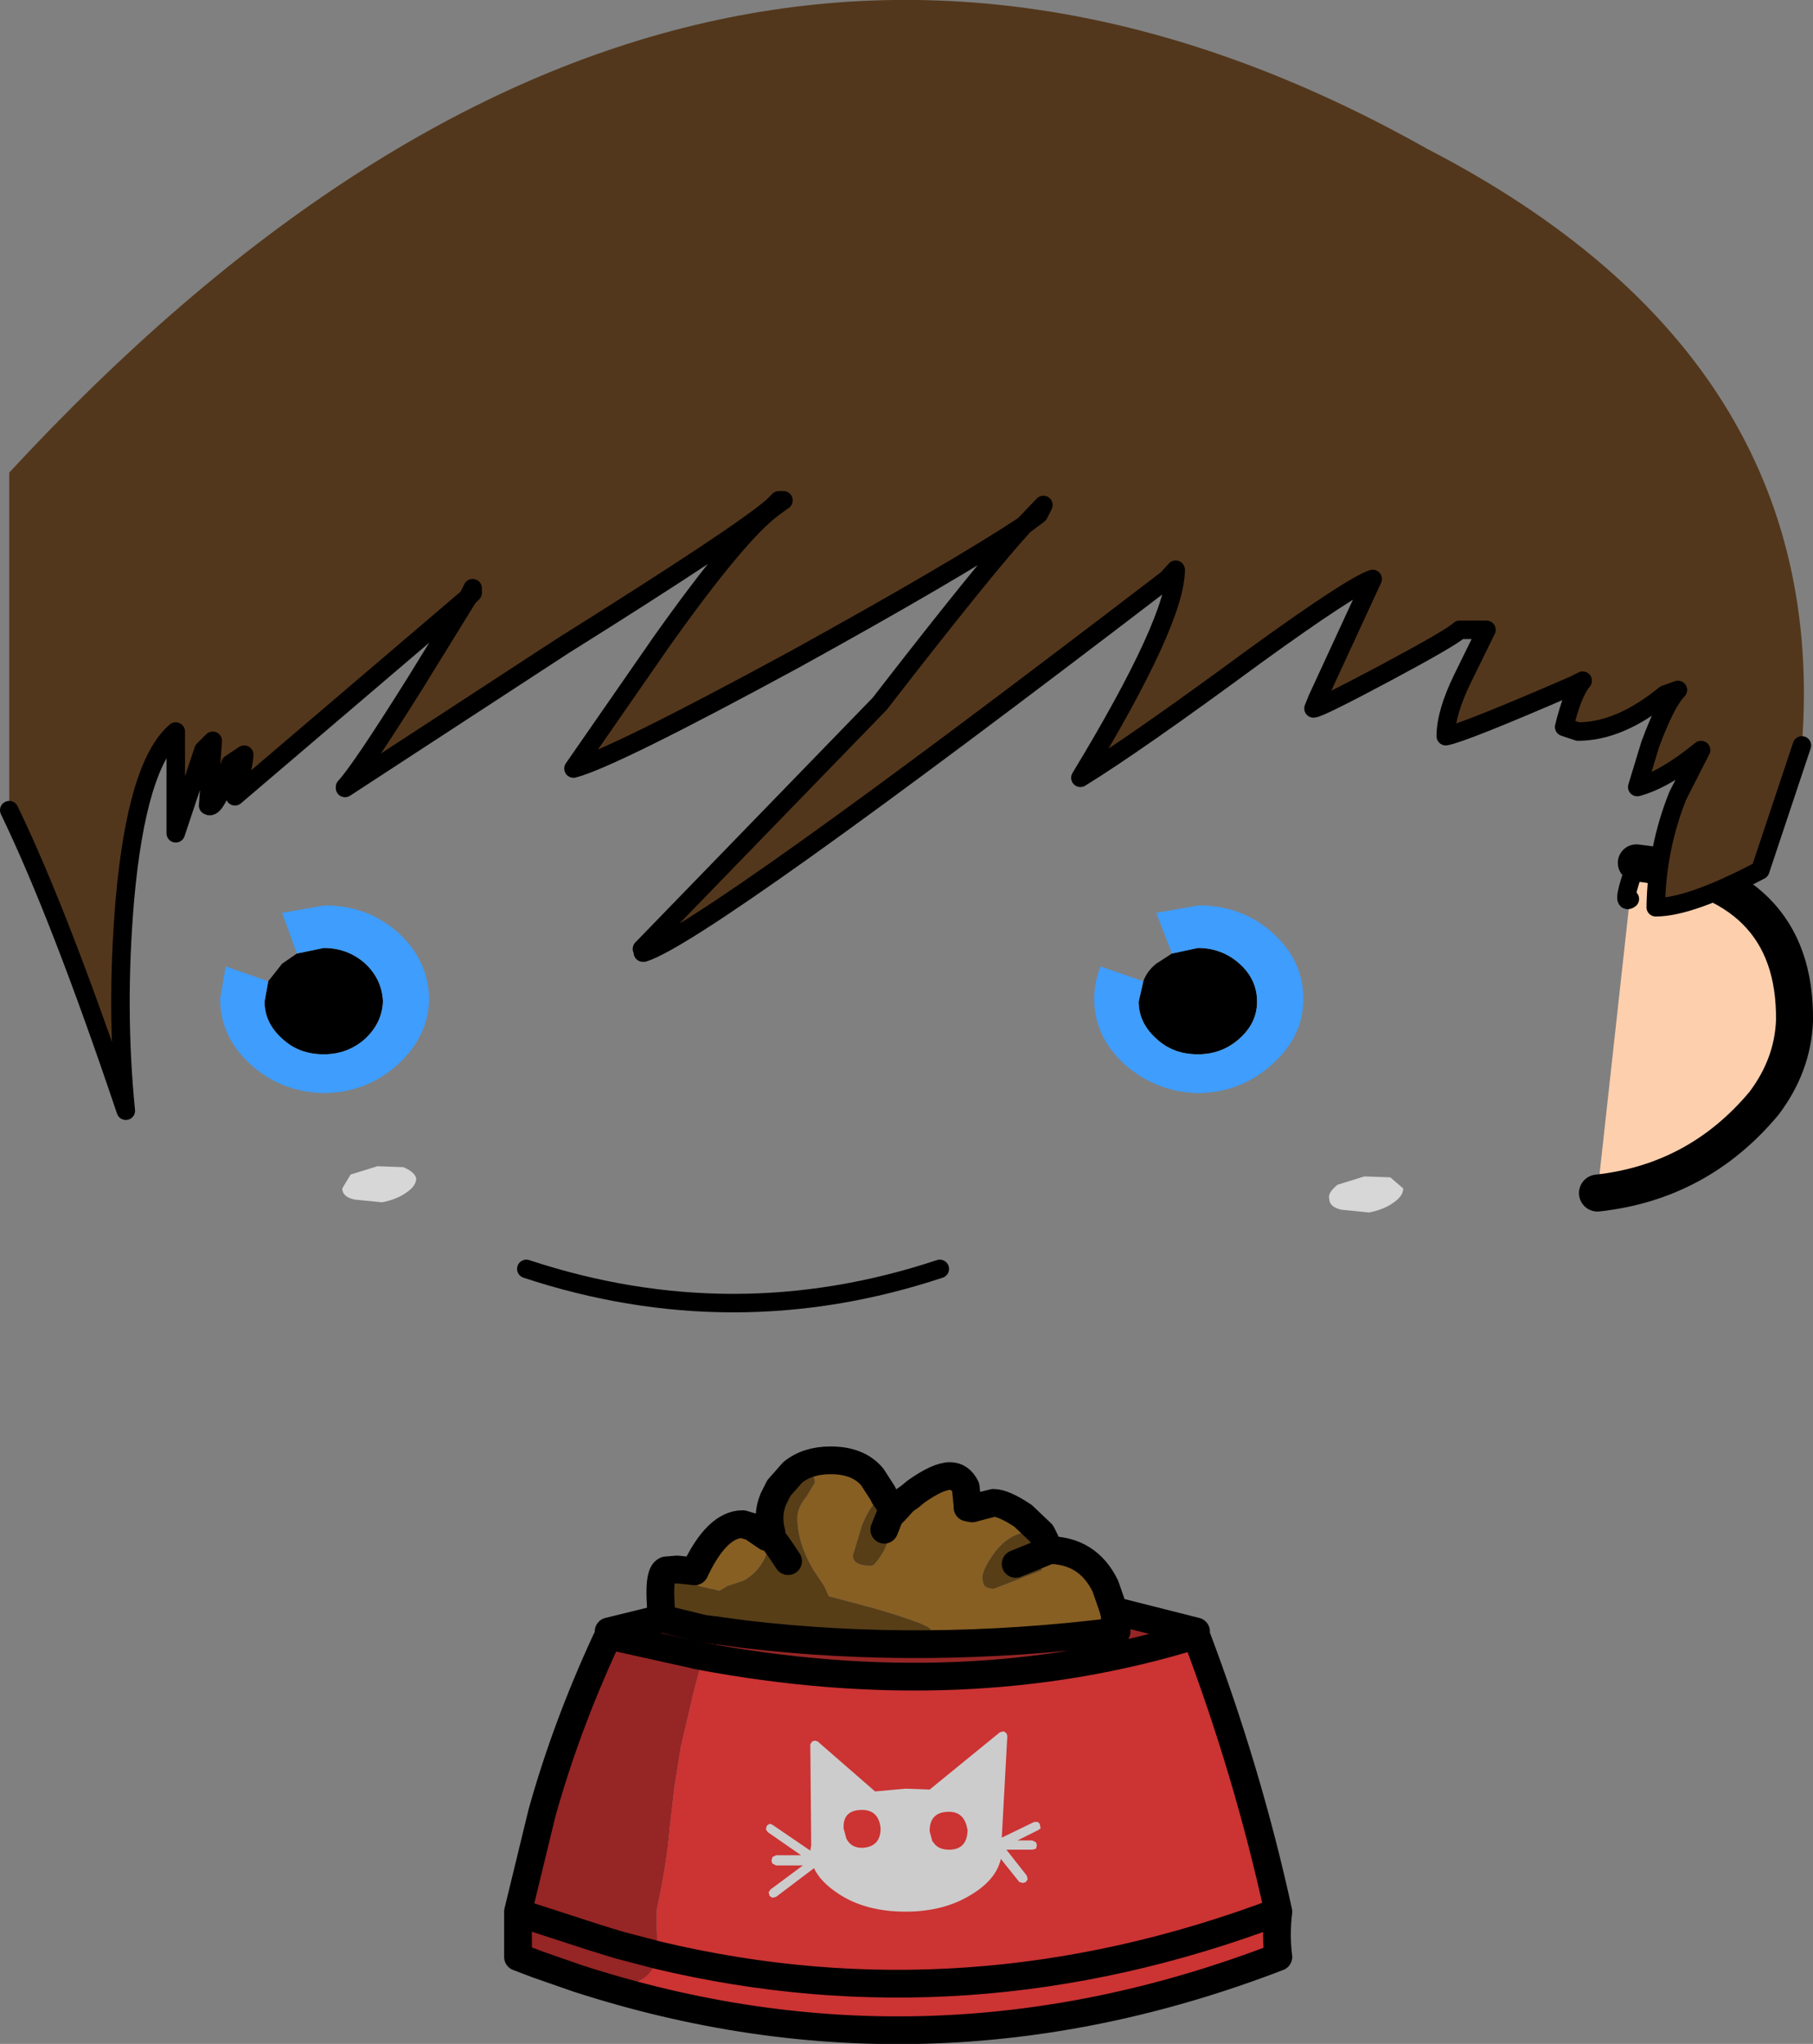 <?xml version="1.0" encoding="UTF-8" standalone="no"?>
<svg xmlns:xlink="http://www.w3.org/1999/xlink" height="110.5px" width="98.0px" xmlns="http://www.w3.org/2000/svg">
  <rect width="100%" height="100%" fill="#808080" stroke="none"/>
  <g transform="matrix(1.0, 0.0, 0.0, 1.0, 50.65, 129.5)">
    <path d="M37.8 -82.85 Q46.45 -81.9 46.35 -74.3 46.25 -71.9 44.7 -69.85 41.15 -65.6 35.7 -65.0 L37.45 -80.9 Q36.95 -80.5 37.8 -82.85" fill="#fdcfad" fill-rule="evenodd" stroke="none"/>
    <path d="M37.45 -80.9 Q36.95 -80.5 37.8 -82.85" fill="none" stroke="#000000" stroke-linecap="round" stroke-linejoin="round" stroke-width="1.0"/>
    <path d="M37.8 -82.85 Q46.45 -81.9 46.35 -74.3 46.25 -71.9 44.7 -69.85 41.15 -65.6 35.7 -65.0" fill="none" stroke="#000000" stroke-linecap="round" stroke-linejoin="round" stroke-width="2.0"/>
    <path d="M-30.25 -66.45 L-28.85 -66.4 Q-28.25 -66.15 -28.15 -65.8 -28.15 -65.4 -28.65 -65.05 -29.2 -64.65 -30.0 -64.5 L-31.5 -64.65 Q-32.15 -64.8 -32.15 -65.25 L-31.7 -66.0 -30.25 -66.45" fill="#ffffff" fill-opacity="0.682" fill-rule="evenodd" stroke="none"/>
    <path d="M23.1 -65.9 L24.5 -65.85 25.2 -65.25 Q25.2 -64.85 24.7 -64.5 24.15 -64.1 23.35 -63.95 L21.85 -64.1 Q21.2 -64.25 21.2 -64.7 21.1 -65.0 21.65 -65.45 L23.1 -65.9" fill="#ffffff" fill-opacity="0.682" fill-rule="evenodd" stroke="none"/>
    <path d="M-36.15 -76.45 L-35.4 -77.4 -34.6 -77.95 -33.15 -78.25 Q-31.85 -78.25 -30.9 -77.4 -30.0 -76.55 -29.95 -75.35 -30.0 -74.2 -30.9 -73.35 -31.85 -72.5 -33.15 -72.5 -34.5 -72.5 -35.4 -73.35 -36.35 -74.2 -36.35 -75.35 L-36.15 -76.45" fill="#000000" fill-rule="evenodd" stroke="none"/>
    <path d="M-34.6 -77.95 L-35.4 -80.15 -33.1 -80.55 Q-30.8 -80.55 -29.15 -79.1 -27.5 -77.6 -27.45 -75.5 -27.5 -73.45 -29.15 -71.95 -30.8 -70.45 -33.1 -70.4 -35.45 -70.45 -37.1 -71.95 -38.75 -73.45 -38.75 -75.5 L-38.45 -77.25 -36.15 -76.45 -36.35 -75.35 Q-36.35 -74.2 -35.4 -73.35 -34.5 -72.5 -33.15 -72.5 -31.85 -72.5 -30.9 -73.35 -30.0 -74.2 -29.95 -75.35 -30.0 -76.55 -30.9 -77.4 -31.85 -78.25 -33.15 -78.25 L-34.6 -77.95" fill="#3e9dfd" fill-rule="evenodd" stroke="none"/>
    <path d="M12.7 -77.95 L14.1 -78.25 Q15.4 -78.25 16.35 -77.4 17.3 -76.55 17.3 -75.35 17.3 -74.2 16.35 -73.35 15.4 -72.5 14.1 -72.5 12.75 -72.5 11.85 -73.35 10.9 -74.2 10.9 -75.35 L11.15 -76.45 Q11.35 -77.0 11.85 -77.4 L12.7 -77.95" fill="#000000" fill-rule="evenodd" stroke="none"/>
    <path d="M12.7 -77.95 L11.85 -80.15 14.15 -80.55 Q16.45 -80.55 18.1 -79.1 19.8 -77.6 19.8 -75.5 19.8 -73.45 18.1 -71.95 16.45 -70.45 14.15 -70.4 11.85 -70.45 10.15 -71.95 8.5 -73.45 8.5 -75.5 8.5 -76.45 8.85 -77.25 L11.15 -76.45 10.9 -75.35 Q10.9 -74.2 11.85 -73.35 12.75 -72.5 14.1 -72.5 15.4 -72.5 16.35 -73.35 17.3 -74.2 17.3 -75.35 17.3 -76.55 16.35 -77.4 15.4 -78.25 14.1 -78.25 L12.7 -77.95" fill="#3e9dfd" fill-rule="evenodd" stroke="none"/>
    <path d="M-22.2 -60.9 Q-11.0 -57.2 0.15 -60.9" fill="none" stroke="#000000" stroke-linecap="round" stroke-linejoin="round" stroke-width="1.0"/>
    <path d="M-32.0 -86.95 L-32.0 -86.9 -32.0 -86.95 M-15.9 -78.0 L-15.95 -78.2 -15.9 -78.0" fill="#333333" fill-rule="evenodd" stroke="none"/>
    <path d="M-15.95 -78.2 L-15.85 -78.0 -15.9 -78.0 -15.95 -78.2" fill="#000000" fill-rule="evenodd" stroke="none"/>
    <path d="M-15.95 -78.2 L-3.1 -91.45 Q2.55 -98.75 4.7 -101.1 L5.5 -101.7 5.75 -102.2 4.7 -101.1 Q0.9 -98.6 -7.7 -93.85 -17.55 -88.5 -19.65 -87.95 L-14.9 -94.8 Q-10.75 -100.65 -8.85 -102.05 L-8.3 -102.45 -8.55 -102.45 -8.9 -102.1 Q-10.7 -100.55 -20.2 -94.6 L-32.0 -86.9 -32.0 -86.95 Q-31.2 -87.8 -28.25 -92.5 L-25.35 -97.2 -25.1 -97.45 -25.1 -97.7 -25.35 -97.2 -37.95 -86.45 Q-37.45 -88.2 -37.45 -88.7 L-38.2 -88.2 Q-39.0 -85.65 -39.4 -85.95 L-39.15 -89.45 -39.65 -88.95 -41.15 -84.45 -41.15 -89.95 Q-43.25 -88.15 -43.9 -80.85 -44.4 -74.95 -43.85 -69.45 -47.4 -80.0 -50.15 -85.7 L-50.15 -103.95 Q-13.25 -143.85 26.5 -121.45 48.35 -110.15 46.75 -89.2 L44.5 -82.45 Q40.7 -80.45 38.85 -80.45 38.9 -83.65 40.05 -86.5 L41.3 -88.95 Q39.35 -87.35 37.85 -86.95 L38.55 -89.25 Q39.4 -91.55 40.05 -92.2 L39.35 -91.95 Q36.9 -89.95 34.65 -89.95 L33.9 -90.2 Q34.35 -92.05 34.9 -92.7 L34.4 -92.45 Q28.4 -89.85 27.5 -89.7 27.5 -90.95 28.4 -92.8 L29.7 -95.45 28.25 -95.45 Q27.85 -95.05 24.3 -93.15 20.65 -91.2 20.35 -91.2 L20.55 -91.7 23.55 -98.2 Q22.45 -97.85 17.2 -94.05 10.75 -89.3 7.75 -87.45 12.9 -95.95 12.9 -98.7 L12.45 -98.2 Q-12.55 -79.05 -15.85 -78.0 L-15.95 -78.2" fill="#53371c" fill-rule="evenodd" stroke="none"/>
    <path d="M-32.0 -86.9 L-20.2 -94.6 Q-10.7 -100.55 -8.9 -102.1 L-8.55 -102.45 -8.3 -102.45 -8.85 -102.05 Q-10.75 -100.65 -14.9 -94.8 L-19.65 -87.95 Q-17.55 -88.5 -7.7 -93.85 0.9 -98.6 4.7 -101.1 L5.75 -102.2 5.5 -101.7 4.7 -101.1 Q2.55 -98.75 -3.1 -91.45 L-15.95 -78.2 M-15.85 -78.0 Q-12.55 -79.05 12.45 -98.2 L12.9 -98.7 Q12.9 -95.95 7.75 -87.45 10.75 -89.3 17.2 -94.05 22.45 -97.85 23.55 -98.2 L20.55 -91.7 20.35 -91.2 Q20.65 -91.2 24.3 -93.15 27.85 -95.05 28.25 -95.45 L29.7 -95.45 28.4 -92.8 Q27.5 -90.95 27.5 -89.7 28.4 -89.85 34.4 -92.45 L34.9 -92.7 Q34.35 -92.05 33.9 -90.2 L34.65 -89.95 Q36.9 -89.95 39.35 -91.95 L40.05 -92.2 Q39.4 -91.55 38.55 -89.25 L37.85 -86.95 Q39.35 -87.35 41.3 -88.95 L40.05 -86.5 Q38.9 -83.65 38.85 -80.45 40.7 -80.45 44.5 -82.45 L46.75 -89.2 M-50.15 -85.7 Q-47.4 -80.0 -43.85 -69.45 -44.4 -74.95 -43.9 -80.85 -43.25 -88.15 -41.15 -89.95 L-41.15 -84.45 -39.65 -88.95 -39.15 -89.45 -39.4 -85.95 Q-39.0 -85.65 -38.2 -88.2 L-37.45 -88.7 Q-37.45 -88.2 -37.95 -86.45 L-25.35 -97.2 -25.1 -97.7 -25.1 -97.45 -25.35 -97.2 -28.25 -92.5 Q-31.2 -87.8 -32.0 -86.95 M-15.9 -78.0 L-15.85 -78.0" fill="none" stroke="#000000" stroke-linecap="round" stroke-linejoin="round" stroke-width="1.0"/>
    <path d="M9.6 -42.2 L9.7 -41.3 Q-0.7 -40.0 -10.4 -41.15 L-9.1 -41.1 -6.1 -41.4 -3.9 -41.1 -1.95 -40.95 -1.15 -40.75 Q-0.85 -40.8 -0.65 -40.95 -0.35 -41.1 -0.35 -41.4 -0.35 -41.65 -3.4 -42.55 L-5.85 -43.2 -6.1 -43.75 -6.7 -44.65 Q-7.55 -46.1 -7.55 -47.45 -7.55 -48.0 -7.05 -48.6 L-6.6 -49.35 Q-6.65 -50.0 -7.3 -50.0 L-7.8 -49.9 Q-7.0 -50.55 -5.75 -50.55 -4.25 -50.55 -3.5 -49.65 L-2.95 -48.8 -2.85 -48.6 Q-3.5 -48.4 -4.05 -47.05 L-4.55 -45.4 Q-4.55 -44.85 -3.55 -44.85 -3.35 -44.85 -2.85 -45.7 L-2.4 -46.75 -2.5 -47.1 -2.6 -47.45 -2.55 -47.55 -2.25 -47.85 -1.8 -48.35 -2.25 -47.85 -2.55 -47.55 -2.4 -47.85 -2.3 -48.0 -1.8 -48.35 -1.45 -48.6 -1.15 -48.85 Q0.05 -49.7 0.7 -49.7 1.25 -49.7 1.55 -49.1 L1.65 -48.1 1.65 -48.0 1.9 -47.95 2.45 -48.1 3.05 -48.25 Q3.6 -48.25 4.65 -47.55 L5.65 -46.6 5.2 -46.7 Q3.95 -46.7 3.1 -45.55 2.45 -44.65 2.45 -44.2 L2.5 -43.9 Q2.55 -43.65 3.05 -43.6 L5.65 -44.6 5.85 -45.6 5.85 -46.15 5.85 -46.2 6.0 -45.7 Q8.15 -45.7 9.1 -43.75 L9.55 -42.45 9.6 -42.2 M-12.65 -41.45 L-14.9 -42.0 -14.95 -43.1 Q-15.0 -44.45 -14.65 -44.6 L-14.05 -44.65 -13.1 -44.55 Q-11.9 -47.1 -10.5 -47.1 L-10.0 -46.95 -9.2 -46.4 -9.0 -46.4 Q-9.2 -44.75 -10.45 -44.05 L-11.35 -43.75 -11.75 -43.5 -12.85 -43.75 -13.7 -44.2 -14.4 -44.35 Q-14.85 -44.35 -14.85 -43.95 -14.9 -42.4 -13.65 -41.8 L-12.65 -41.45 M6.0 -45.7 L5.85 -45.6 6.0 -45.7" fill="#875f23" fill-rule="evenodd" stroke="none"/>
    <path d="M-10.4 -41.15 L-12.65 -41.45 -11.9 -41.35 -12.65 -41.45 -13.65 -41.8 Q-14.9 -42.4 -14.85 -43.95 -14.85 -44.35 -14.4 -44.35 L-13.7 -44.2 -12.85 -43.75 -11.75 -43.5 -11.35 -43.75 -10.45 -44.05 Q-9.2 -44.75 -9.0 -46.4 L-8.95 -46.65 Q-9.2 -47.6 -8.85 -48.45 L-8.55 -49.05 -7.8 -49.9 -8.55 -49.05 -8.85 -48.45 -8.8 -48.6 Q-8.55 -49.7 -7.8 -49.9 L-7.3 -50.0 Q-6.65 -50.0 -6.6 -49.35 L-7.05 -48.6 Q-7.55 -48.0 -7.55 -47.45 -7.55 -46.1 -6.7 -44.65 L-6.1 -43.75 -5.85 -43.2 -3.4 -42.55 Q-0.35 -41.65 -0.35 -41.4 -0.35 -41.1 -0.65 -40.95 -0.85 -40.8 -1.15 -40.75 L-1.95 -40.95 -3.9 -41.1 -6.1 -41.4 -9.1 -41.1 -10.4 -41.15 -11.9 -41.35 -10.4 -41.15 M5.85 -46.2 L5.85 -46.15 5.85 -45.6 5.65 -44.6 3.05 -43.6 Q2.55 -43.65 2.5 -43.9 L2.45 -44.2 Q2.45 -44.65 3.1 -45.55 3.95 -46.7 5.2 -46.7 L5.65 -46.6 5.85 -46.2 M4.25 -44.95 L5.85 -45.6 4.25 -44.95 M-8.05 -45.1 L-8.45 -45.7 -8.95 -46.4 -8.95 -46.45 -8.95 -46.65 -8.95 -46.45 -8.95 -46.4 -8.45 -45.7 -8.05 -45.1 M-2.55 -47.55 L-2.6 -47.45 -2.5 -47.1 -2.4 -46.75 -2.85 -45.7 Q-3.35 -44.85 -3.55 -44.85 -4.55 -44.85 -4.55 -45.4 L-4.05 -47.05 Q-3.5 -48.4 -2.85 -48.6 L-2.65 -48.65 Q-2.25 -48.65 -2.25 -48.25 L-2.3 -48.0 -2.4 -47.95 -2.85 -48.6 -2.4 -47.95 -2.3 -48.0 -2.4 -47.85 -2.55 -47.55 -2.85 -46.8 -2.55 -47.55 M-8.95 -46.4 L-9.0 -46.4 -8.95 -46.4" fill="#573e17" fill-rule="evenodd" stroke="none"/>
    <path d="M14.0 -41.3 L14.0 -41.1 Q1.55 -37.25 -12.95 -40.0 L-13.35 -40.1 -13.6 -40.15 -17.65 -41.05 -13.6 -40.15 -13.35 -40.1 -12.95 -40.0 -12.75 -39.55 -13.15 -38.05 -13.85 -35.05 -14.2 -32.85 -14.45 -30.65 Q-14.6 -28.8 -15.15 -26.25 L-15.15 -25.2 -15.1 -23.85 -15.1 -23.8 -17.2 -24.35 -18.5 -24.75 -22.35 -26.0 -18.5 -24.75 -17.2 -24.35 -15.1 -23.8 Q-15.4 -22.15 -17.4 -22.15 -18.25 -22.15 -18.55 -22.7 L-19.2 -22.5 -19.45 -22.55 -20.6 -22.9 -21.6 -23.3 -19.45 -22.55 -21.6 -23.3 -21.9 -23.5 -22.35 -24.35 -22.35 -25.1 -22.35 -26.0 -21.85 -29.15 -21.35 -31.5 Q-20.05 -36.15 -17.9 -40.8 -20.05 -36.15 -21.35 -31.5 L-20.55 -34.6 Q-19.15 -39.4 -17.9 -40.8 L-17.65 -41.05 -17.75 -41.1 -17.75 -41.3 -14.9 -42.0 -12.65 -41.45 -10.4 -41.15 Q-0.7 -40.0 9.7 -41.3 L9.6 -42.2 9.65 -42.4 14.0 -41.3" fill="#962525" fill-rule="evenodd" stroke="none"/>
    <path d="M-17.75 -41.1 L-17.65 -41.05 -17.9 -40.8 -17.75 -41.1 M-12.95 -40.0 Q1.55 -37.25 14.0 -41.1 16.8 -33.7 18.45 -26.15 18.3 -24.9 18.45 -23.7 -0.5 -16.4 -19.45 -22.55 L-19.2 -22.5 -18.55 -22.7 Q-18.25 -22.15 -17.4 -22.15 -15.4 -22.15 -15.1 -23.8 L-15.1 -23.85 -15.15 -25.2 -15.15 -26.25 Q-14.6 -28.8 -14.45 -30.65 L-14.2 -32.85 -13.85 -35.05 -13.15 -38.05 -12.75 -39.55 -12.95 -40.0 M-21.6 -23.3 L-22.65 -23.7 -22.65 -26.15 -21.35 -31.5 -21.85 -29.15 -22.35 -26.0 -22.35 -25.1 -22.35 -24.35 -21.9 -23.5 -21.6 -23.3 M18.45 -26.15 Q1.65 -19.8 -15.1 -23.8 1.65 -19.8 18.45 -26.15 M-22.65 -26.15 L-22.35 -26.0 -22.65 -26.15" fill="#cc3333" fill-rule="evenodd" stroke="none"/>
    <path d="M9.6 -42.2 L9.7 -41.3 M-12.65 -41.45 L-14.9 -42.0 -14.95 -43.1 Q-15.0 -44.45 -14.65 -44.6 L-14.05 -44.65 -13.1 -44.55 Q-11.9 -47.1 -10.5 -47.1 L-10.0 -46.95 -9.2 -46.4 -9.0 -46.4 -8.95 -46.4 -8.45 -45.7 -8.05 -45.1 M5.85 -45.6 L6.0 -45.7 5.85 -46.2 5.65 -46.6 4.65 -47.55 Q3.6 -48.25 3.05 -48.25 L2.45 -48.1 1.9 -47.95 1.65 -48.0 1.65 -48.1 1.55 -49.1 Q1.25 -49.7 0.7 -49.7 0.05 -49.7 -1.15 -48.85 L-1.45 -48.6 -1.8 -48.35 -2.25 -47.85 -2.55 -47.55 -2.85 -46.8 M5.85 -45.6 L4.25 -44.95 M9.6 -42.2 L9.55 -42.45 9.1 -43.75 Q8.15 -45.7 6.0 -45.7 M-7.8 -49.9 L-8.55 -49.05 -8.85 -48.45 Q-9.2 -47.6 -8.95 -46.65 L-8.95 -46.45 -8.95 -46.4 M-11.9 -41.35 L-12.65 -41.45 M-2.85 -48.6 L-2.95 -48.8 -3.5 -49.65 Q-4.25 -50.55 -5.75 -50.55 -7.0 -50.55 -7.8 -49.9 M-2.3 -48.0 L-1.8 -48.35 M-2.3 -48.0 L-2.4 -47.95 -2.85 -48.6" fill="none" stroke="#000000" stroke-linecap="round" stroke-linejoin="round" stroke-width="1.5"/>
    <path d="M14.0 -41.3 L9.65 -42.4 9.55 -42.45 M9.7 -41.3 Q-0.7 -40.0 -10.4 -41.15 L-11.9 -41.35 M-14.9 -42.0 L-17.75 -41.3 M-17.75 -41.1 L-17.65 -41.05 -13.6 -40.15 -13.35 -40.1 -12.95 -40.0 Q1.55 -37.25 14.0 -41.1 16.8 -33.7 18.45 -26.15 18.3 -24.9 18.45 -23.7 -0.5 -16.4 -19.45 -22.55 L-21.6 -23.3 -22.65 -23.7 -22.65 -26.15 -21.35 -31.5 Q-20.05 -36.15 -17.9 -40.8 L-17.75 -41.1 M-15.1 -23.8 Q1.65 -19.8 18.45 -26.15 M-22.35 -26.0 L-18.5 -24.75 -17.2 -24.35 -15.1 -23.8 M-22.35 -26.0 L-22.65 -26.15" fill="none" stroke="#000000" stroke-linecap="round" stroke-linejoin="round" stroke-width="1.5"/>
    <path d="M-4.05 -29.6 Q-3.05 -29.65 -3.05 -30.65 -3.15 -31.65 -4.05 -31.65 -5.1 -31.65 -5.05 -30.65 L-4.9 -30.1 Q-4.65 -29.6 -4.05 -29.6 M1.65 -30.5 L1.65 -30.55 Q1.5 -31.55 0.65 -31.55 -0.4 -31.55 -0.4 -30.5 L-0.25 -29.95 -0.2 -29.9 Q0.05 -29.5 0.65 -29.5 1.6 -29.5 1.65 -30.5 M5.25 -31.0 L5.45 -31.0 5.55 -30.9 5.6 -30.65 5.45 -30.55 4.35 -30.0 5.15 -30.0 5.35 -29.9 5.4 -29.75 5.35 -29.55 5.15 -29.5 3.75 -29.5 4.85 -28.1 4.9 -27.9 4.8 -27.75 4.65 -27.7 4.45 -27.75 3.45 -29.0 Q3.2 -27.9 1.9 -27.1 0.4 -26.15 -1.7 -26.15 -3.85 -26.15 -5.3 -27.1 -6.3 -27.75 -6.65 -28.5 L-8.7 -26.95 -8.9 -26.9 -9.05 -27.0 -9.1 -27.2 -9.0 -27.35 -7.25 -28.65 -8.7 -28.65 -8.9 -28.75 -8.95 -28.9 -8.9 -29.1 -8.7 -29.2 -7.35 -29.2 -9.15 -30.45 -9.25 -30.6 -9.2 -30.8 -9.05 -30.9 -8.9 -30.85 -6.85 -29.45 -6.8 -29.75 -6.85 -35.2 -6.75 -35.35 -6.6 -35.4 -6.45 -35.35 -3.35 -32.65 -1.7 -32.8 -0.4 -32.75 3.4 -35.85 3.6 -35.9 3.75 -35.8 3.8 -35.65 3.5 -30.15 5.25 -31.0" fill="#cccccc" fill-rule="evenodd" stroke="none"/>
  </g>
</svg>
